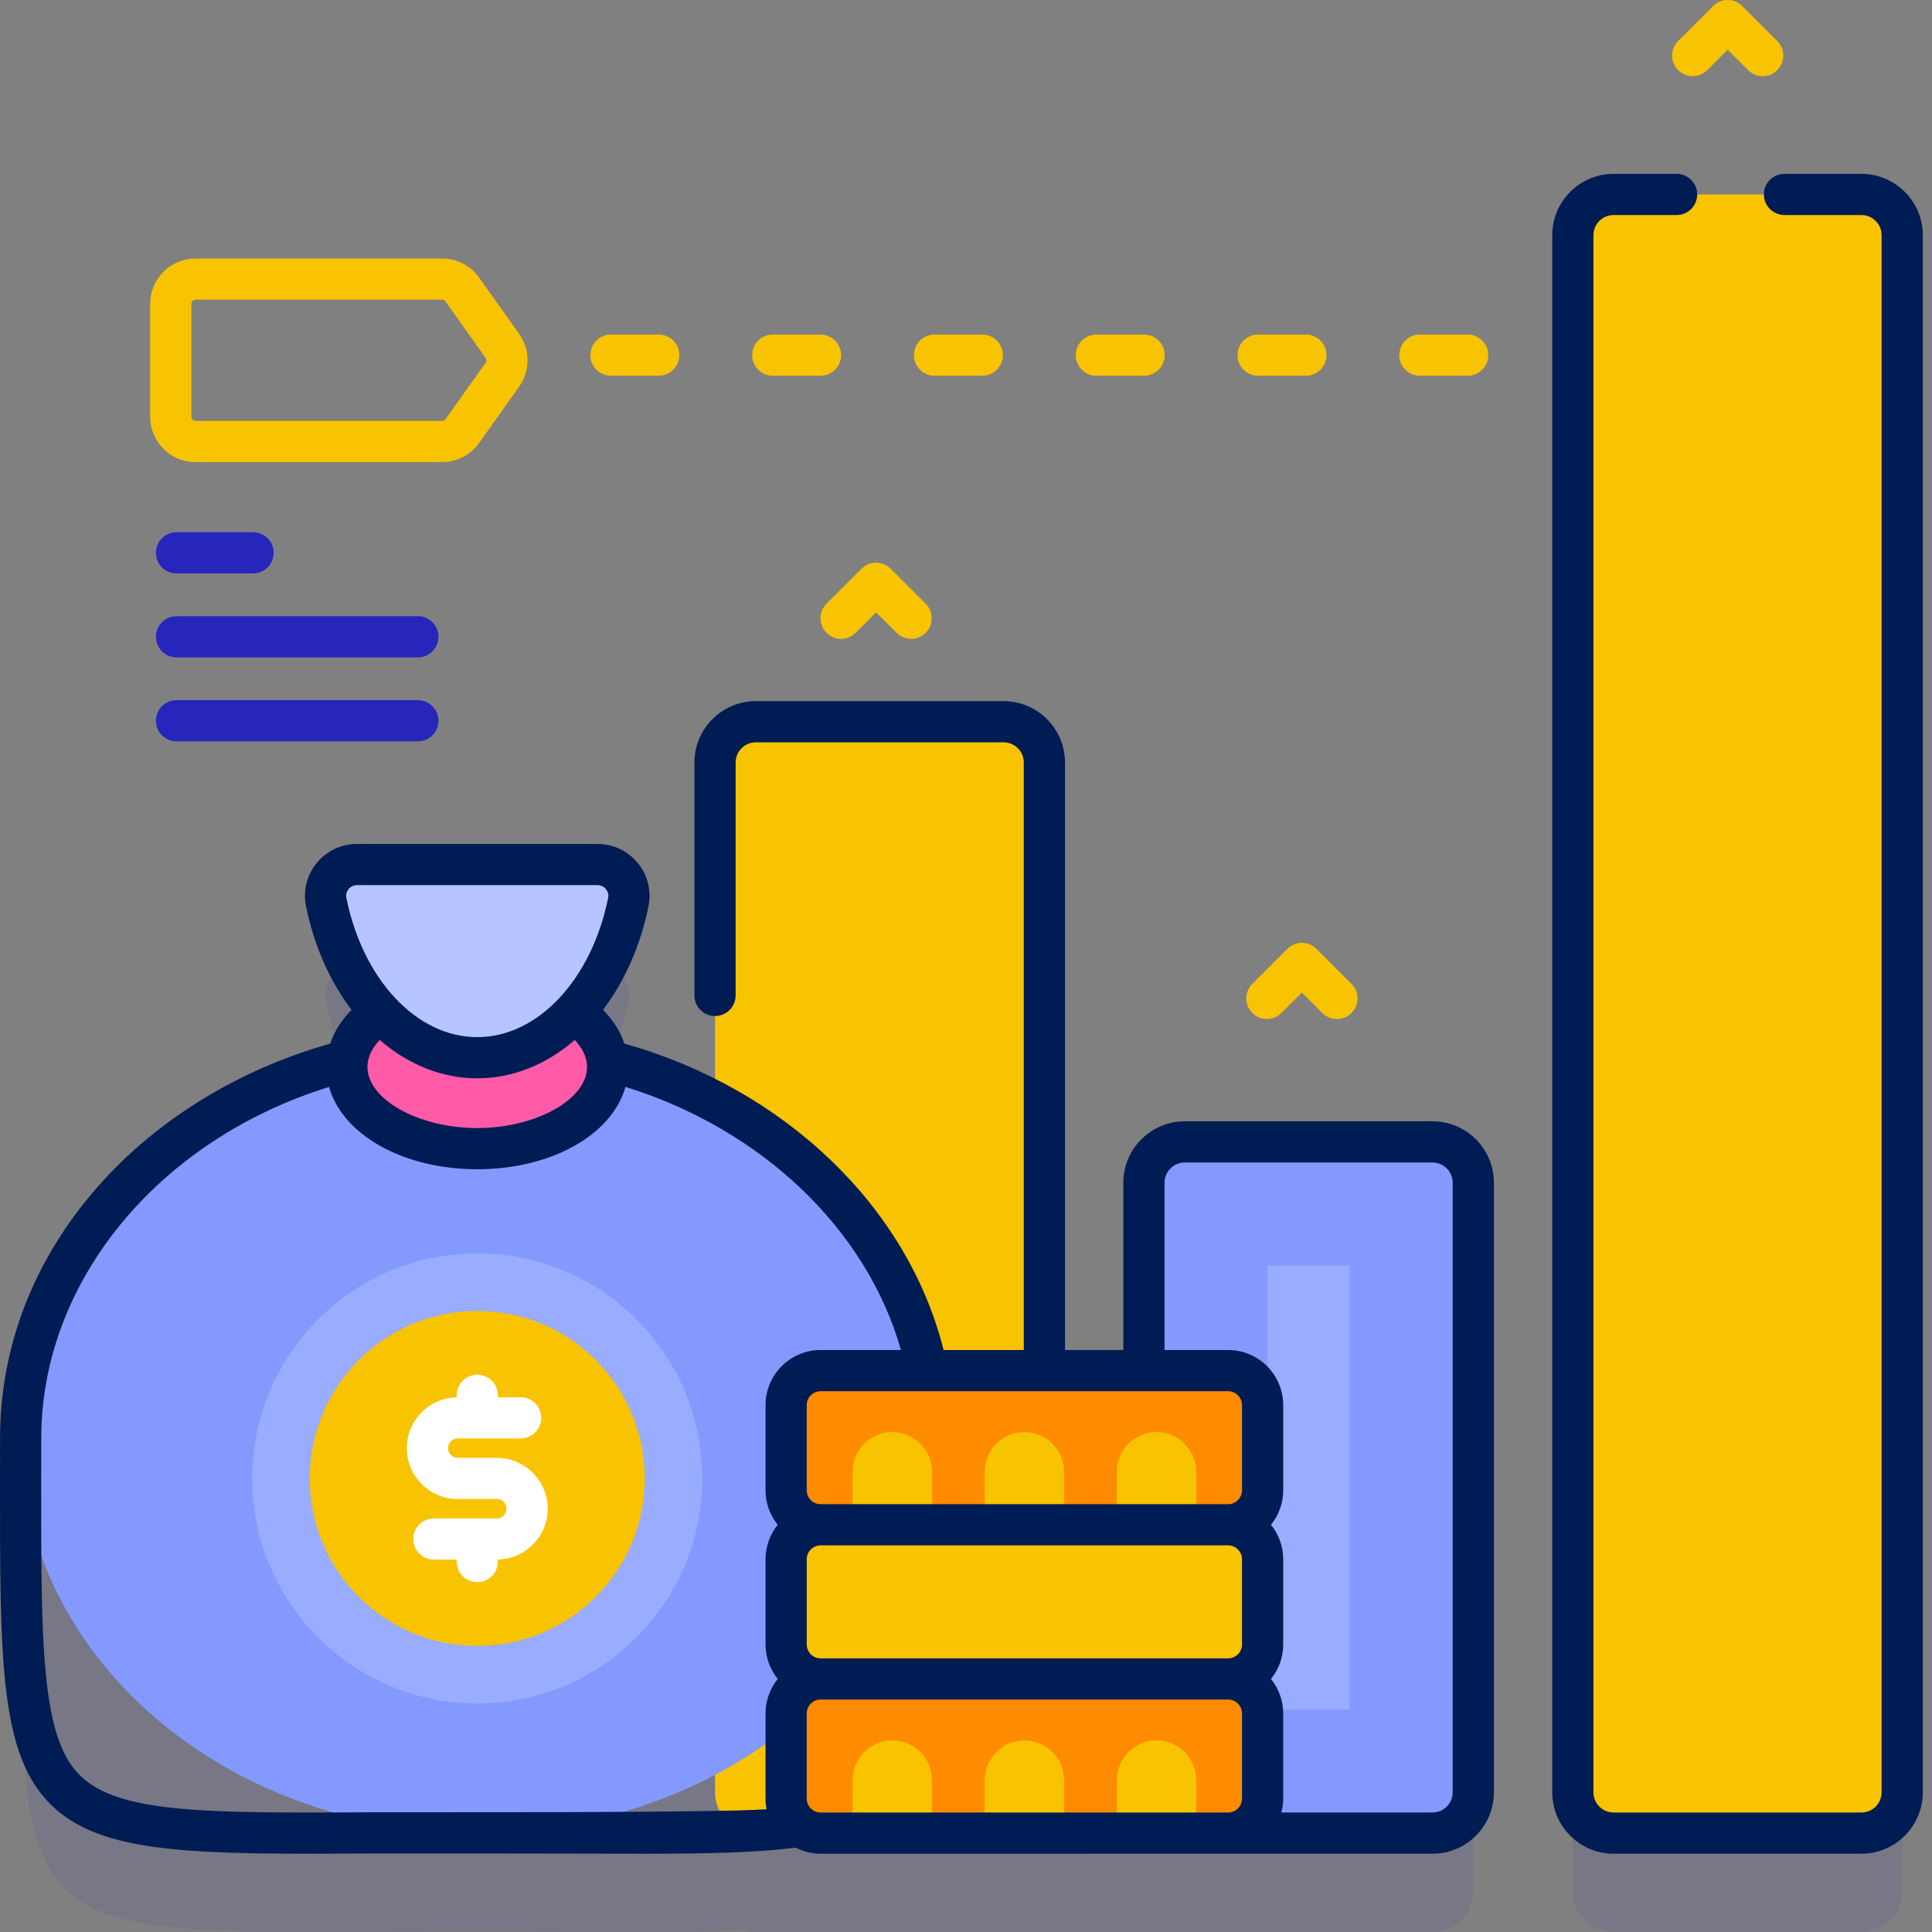 <svg width="117" height="117" viewBox="0 0 117 117" fill="none" xmlns="http://www.w3.org/2000/svg">
<rect x="0" y="0" width="117" height="117" fill="#808080" stroke="none"/>
<g opacity="0.1">
<path d="M86.75 75.141H71.745C70.38 75.141 69.275 76.246 69.275 77.611V88.989H63.247V52.164C63.247 50.8 62.142 49.695 60.777 49.695H45.771C44.407 49.695 43.302 50.8 43.302 52.164V72.705C41.287 71.641 39.101 70.797 36.79 70.204C36.711 69.142 35.893 68.18 34.603 67.462C36.255 65.778 37.489 63.385 38.051 60.613C38.289 59.439 37.384 58.343 36.186 58.343H21.619C20.421 58.343 19.515 59.439 19.753 60.613C20.316 63.385 21.55 65.779 23.201 67.462C21.912 68.18 21.094 69.141 21.015 70.204C9.587 73.135 1.252 82.27 1.252 93.088C1.252 119.023 0.34 116.961 28.903 116.961C35.91 116.961 41.141 117.085 45.049 116.889C45.278 116.959 45.52 116.997 45.772 116.997L86.751 116.997C88.115 116.997 89.221 115.892 89.221 114.528V77.611C89.22 76.247 88.115 75.141 86.75 75.141Z" fill="#2626BC"/>
<path d="M112.723 17.763H97.72C96.356 17.763 95.248 18.868 95.248 20.233V114.528C95.248 115.892 96.356 117 97.72 117H112.723C114.088 117 115.196 115.892 115.196 114.528V20.233C115.196 18.868 114.088 17.763 112.723 17.763Z" fill="#2626BC"/>
</g>
<path d="M63.246 46.177V108.54C63.246 109.904 62.141 111.009 60.776 111.009H45.77C44.406 111.009 43.301 109.904 43.301 108.54V46.177C43.301 44.812 44.406 43.707 45.77 43.707H60.776C62.141 43.707 63.246 44.812 63.246 46.177Z" fill="#F8C300"/>
<path d="M89.22 71.624V108.54C89.22 109.905 88.114 111.01 86.75 111.01H71.744C70.38 111.01 69.274 109.905 69.274 108.54V71.624C69.274 70.259 70.38 69.154 71.744 69.154H86.75C88.114 69.154 89.22 70.259 89.22 71.624Z" fill="#8399FE"/>
<path d="M81.736 76.636V103.527H76.759V76.636H81.736Z" fill="#99ACFF"/>
<path d="M115.196 14.245V108.54C115.196 109.905 114.088 111.012 112.723 111.012H97.72C96.356 111.012 95.248 109.905 95.248 108.54V14.245C95.248 12.88 96.356 11.775 97.72 11.775H112.723C114.088 11.775 115.196 12.88 115.196 14.245Z" fill="#F8C300"/>
<path d="M28.902 110.974C44.173 110.974 56.553 100.285 56.553 87.101C56.553 73.916 44.173 63.228 28.902 63.228C13.631 63.228 1.252 73.916 1.252 87.101C1.252 100.285 13.631 110.974 28.902 110.974Z" fill="#8399FE"/>
<path d="M74.371 111.013H49.697C48.542 111.013 47.606 110.077 47.606 108.922V103.767C47.606 102.612 48.542 101.676 49.697 101.676H74.371C75.526 101.676 76.462 102.612 76.462 103.767V108.922C76.462 110.077 75.526 111.013 74.371 111.013Z" fill="#FF8B00"/>
<path d="M56.435 111.013H51.631V107.801C51.631 106.474 52.706 105.398 54.033 105.398C55.36 105.398 56.436 106.474 56.436 107.801V111.013H56.435Z" fill="#F8C300"/>
<path d="M64.437 111.013H59.633V107.801C59.633 106.474 60.708 105.398 62.035 105.398C63.362 105.398 64.438 106.474 64.438 107.801V111.013H64.437Z" fill="#F8C300"/>
<path d="M72.438 111.013H67.634V107.801C67.634 106.474 68.709 105.398 70.036 105.398C71.363 105.398 72.439 106.474 72.439 107.801V111.013H72.438Z" fill="#F8C300"/>
<path d="M74.371 101.676H49.697C48.542 101.676 47.606 100.74 47.606 99.585V94.43C47.606 93.275 48.542 92.34 49.697 92.34H74.371C75.526 92.34 76.462 93.275 76.462 94.43V99.585C76.462 100.74 75.526 101.676 74.371 101.676Z" fill="#F8C300"/>
<path d="M56.435 101.676H51.631V98.464C51.631 97.138 52.706 96.062 54.033 96.062C55.36 96.062 56.436 97.137 56.436 98.464V101.676H56.435Z" fill="#F8C300"/>
<path d="M64.437 101.676H59.633V98.464C59.633 97.138 60.708 96.062 62.035 96.062C63.362 96.062 64.438 97.137 64.438 98.464V101.676H64.437Z" fill="#F8C300"/>
<path d="M72.438 101.676H67.634V98.464C67.634 97.138 68.709 96.062 70.036 96.062C71.363 96.062 72.439 97.137 72.439 98.464V101.676H72.438Z" fill="#F8C300"/>
<path d="M74.371 92.339H49.697C48.542 92.339 47.606 91.403 47.606 90.248V85.093C47.606 83.938 48.542 83.002 49.697 83.002H74.371C75.526 83.002 76.462 83.938 76.462 85.093V90.248C76.462 91.403 75.526 92.339 74.371 92.339Z" fill="#FF8B00"/>
<path d="M56.435 92.339H51.631V89.127C51.631 87.8 52.706 86.725 54.033 86.725C55.36 86.725 56.436 87.8 56.436 89.127V92.339H56.435Z" fill="#F8C300"/>
<path d="M64.436 92.339H59.632V89.127C59.632 87.801 60.707 86.725 62.034 86.725C63.361 86.725 64.437 87.8 64.437 89.127V92.339H64.436Z" fill="#F8C300"/>
<path d="M72.438 92.339H67.634V89.127C67.634 87.801 68.709 86.725 70.036 86.725C71.363 86.725 72.439 87.8 72.439 89.127V92.339H72.438Z" fill="#F8C300"/>
<path d="M28.902 69.561C33.263 69.561 36.798 67.348 36.798 64.618C36.798 61.889 33.263 59.676 28.902 59.676C24.541 59.676 21.006 61.889 21.006 64.618C21.006 67.348 24.541 69.561 28.902 69.561Z" fill="#FF5BA8"/>
<path d="M21.618 52.356C20.421 52.356 19.515 53.452 19.753 54.626C20.856 60.062 24.533 64.056 28.902 64.056C33.271 64.056 36.948 60.062 38.051 54.626C38.289 53.452 37.384 52.356 36.186 52.356H21.618Z" fill="#B7C5FF"/>
<path d="M86.752 67.905H71.746C69.696 67.905 68.029 69.573 68.029 71.622V81.755H64.495V46.177C64.495 44.127 62.827 42.46 60.777 42.46H45.772C43.722 42.46 42.054 44.128 42.054 46.177V60.283C42.054 60.972 42.613 61.53 43.302 61.53C43.99 61.53 44.549 60.972 44.549 60.283V46.177C44.549 45.503 45.097 44.954 45.772 44.954H60.777C61.451 44.954 62 45.503 62 46.177V81.755H57.142C54.976 73.095 47.534 65.939 37.812 63.199C37.566 62.468 37.131 61.777 36.516 61.153C37.809 59.452 38.779 57.309 39.274 54.873C39.461 53.949 39.225 52.998 38.627 52.266C38.025 51.53 37.135 51.108 36.186 51.108H21.618C20.669 51.108 19.779 51.53 19.177 52.266C18.579 52.998 18.343 53.949 18.53 54.873C19.025 57.31 19.995 59.453 21.289 61.154C20.68 61.774 20.243 62.469 19.996 63.202C14.45 64.764 9.471 67.82 5.915 71.87C2.048 76.275 0.003 81.542 0.003 87.102C0.003 87.904 0.003 88.68 0.002 89.43C-0.011 100.596 -0.017 106.201 3.063 109.266C6.151 112.34 11.799 112.308 23.051 112.243C24.892 112.232 37.725 112.26 39.061 112.26C42.826 112.26 45.804 112.194 48.18 111.891C48.636 112.125 49.151 112.26 49.698 112.26L86.752 112.258C88.801 112.258 90.469 110.591 90.469 108.541V71.622C90.469 69.572 88.801 67.905 86.752 67.905ZM48.854 99.585V94.43C48.854 93.965 49.233 93.586 49.698 93.586H74.372C74.837 93.586 75.215 93.965 75.215 94.43V99.585C75.215 100.05 74.837 100.429 74.372 100.429H49.698C49.233 100.429 48.854 100.05 48.854 99.585ZM75.215 90.248C75.215 90.713 74.837 91.092 74.372 91.092H49.698C49.233 91.092 48.854 90.713 48.854 90.248V85.093C48.854 84.628 49.233 84.25 49.698 84.25H74.372C74.837 84.25 75.215 84.628 75.215 85.093L75.215 90.248ZM22.993 62.978C24.704 64.456 26.744 65.303 28.902 65.303C31.06 65.303 33.099 64.457 34.81 62.98C35.185 63.382 35.551 63.945 35.551 64.619C35.551 66.588 32.444 68.314 28.902 68.314C25.361 68.314 22.254 66.588 22.254 64.619C22.253 63.957 22.6 63.398 22.993 62.978ZM21.109 53.845C21.183 53.755 21.347 53.603 21.618 53.603H36.186C36.457 53.603 36.621 53.754 36.695 53.845C36.767 53.933 36.881 54.12 36.828 54.377C35.822 59.342 32.562 62.808 28.902 62.808C25.242 62.808 21.982 59.342 20.976 54.377C20.923 54.12 21.037 53.933 21.109 53.845ZM23.036 109.748C12.476 109.809 7.175 109.839 4.823 107.498C2.479 105.164 2.485 99.577 2.496 89.433C2.497 88.682 2.498 87.905 2.498 87.101C2.498 77.6 9.595 69.031 19.927 65.824C20.733 68.699 24.386 70.809 28.902 70.809C33.419 70.809 37.073 68.697 37.878 65.821C46.151 68.393 52.482 74.446 54.561 81.755H49.698C47.857 81.755 46.36 83.252 46.36 85.093V90.248C46.36 91.04 46.638 91.766 47.099 92.339C46.638 92.912 46.36 93.639 46.36 94.43V99.585C46.36 100.376 46.638 101.103 47.099 101.676C46.638 102.249 46.36 102.976 46.36 103.767V108.922C46.36 109.142 46.382 109.356 46.423 109.564C43.514 109.798 24.795 109.738 23.036 109.748ZM48.854 108.922V103.767C48.854 103.302 49.233 102.923 49.698 102.923H74.372C74.837 102.923 75.215 103.302 75.215 103.767V108.922C75.215 109.387 74.837 109.765 74.372 109.765H49.698C49.233 109.765 48.854 109.387 48.854 108.922ZM87.974 108.541C87.974 109.215 87.426 109.763 86.752 109.763H77.598C77.669 109.494 77.71 109.213 77.71 108.922V103.767C77.71 102.975 77.432 102.248 76.97 101.676C77.432 101.103 77.71 100.376 77.71 99.585V94.43C77.71 93.638 77.432 92.912 76.97 92.339C77.432 91.766 77.71 91.039 77.71 90.248V85.093C77.71 83.252 76.213 81.755 74.372 81.755H70.524V71.622C70.524 70.948 71.072 70.4 71.746 70.4H86.752C87.426 70.4 87.974 70.948 87.974 71.622V108.541Z" fill="#001C54"/>
<path d="M112.725 10.528H108.066C107.377 10.528 106.819 11.086 106.819 11.775C106.819 12.464 107.377 13.022 108.066 13.022H112.725C113.399 13.022 113.948 13.571 113.948 14.245V108.541C113.948 109.216 113.399 109.764 112.725 109.764H97.72C97.045 109.764 96.497 109.216 96.497 108.541V14.245C96.497 13.571 97.045 13.022 97.72 13.022H101.532C102.221 13.022 102.78 12.464 102.78 11.775C102.78 11.086 102.221 10.528 101.532 10.528H97.72C95.67 10.528 94.002 12.195 94.002 14.245V108.541C94.002 110.591 95.67 112.259 97.72 112.259H112.725C114.775 112.259 116.443 110.591 116.443 108.541V14.245C116.443 12.195 114.775 10.528 112.725 10.528Z" fill="#001C54"/>
<path d="M11.839 27.985H26.777C27.664 27.985 28.5 27.553 29.014 26.83L31.444 23.409C32.119 22.458 32.119 21.181 31.444 20.231L29.014 16.81C28.5 16.087 27.664 15.655 26.777 15.655H11.839C10.326 15.655 9.095 16.886 9.095 18.399V25.24C9.095 26.754 10.326 27.985 11.839 27.985ZM11.589 18.4C11.589 18.262 11.701 18.15 11.839 18.15H26.777C26.858 18.15 26.934 18.189 26.98 18.255L29.41 21.676C29.471 21.762 29.471 21.878 29.41 21.965L26.98 25.385C26.934 25.451 26.858 25.49 26.777 25.49H11.839C11.701 25.49 11.589 25.378 11.589 25.241V18.4Z" fill="#F8C300"/>
<path d="M36.998 22.754H39.892C40.581 22.754 41.139 22.196 41.139 21.507C41.139 20.818 40.581 20.26 39.892 20.26H36.998C36.309 20.26 35.751 20.818 35.751 21.507C35.751 22.196 36.309 22.754 36.998 22.754Z" fill="#F8C300"/>
<path d="M10.69 34.726H15.326C16.014 34.726 16.573 34.168 16.573 33.479C16.573 32.79 16.014 32.231 15.326 32.231H10.69C10.001 32.231 9.442 32.79 9.442 33.479C9.442 34.168 10.001 34.726 10.69 34.726Z" fill="#2626BC"/>
<path d="M25.305 37.316H10.69C10.001 37.316 9.442 37.874 9.442 38.563C9.442 39.252 10.001 39.811 10.69 39.811H25.305C25.993 39.811 26.552 39.252 26.552 38.563C26.552 37.874 25.993 37.316 25.305 37.316Z" fill="#2626BC"/>
<path d="M25.305 42.401H10.69C10.001 42.401 9.442 42.959 9.442 43.648C9.442 44.337 10.001 44.895 10.69 44.895H25.305C25.993 44.895 26.552 44.337 26.552 43.648C26.552 42.959 25.993 42.401 25.305 42.401Z" fill="#2626BC"/>
<path d="M46.796 22.754H49.689C50.378 22.754 50.937 22.196 50.937 21.507C50.937 20.818 50.378 20.26 49.689 20.26H46.796C46.107 20.26 45.549 20.818 45.549 21.507C45.549 22.196 46.107 22.754 46.796 22.754Z" fill="#F8C300"/>
<path d="M56.594 22.754H59.487C60.176 22.754 60.734 22.196 60.734 21.507C60.734 20.818 60.176 20.26 59.487 20.26H56.594C55.905 20.26 55.347 20.818 55.347 21.507C55.347 22.196 55.905 22.754 56.594 22.754Z" fill="#F8C300"/>
<path d="M66.392 22.754H69.285C69.974 22.754 70.532 22.196 70.532 21.507C70.532 20.818 69.974 20.26 69.285 20.26H66.392C65.703 20.26 65.144 20.818 65.144 21.507C65.144 22.196 65.703 22.754 66.392 22.754Z" fill="#F8C300"/>
<path d="M76.19 22.754H79.083C79.772 22.754 80.33 22.196 80.33 21.507C80.33 20.818 79.772 20.26 79.083 20.26H76.19C75.501 20.26 74.942 20.818 74.942 21.507C74.942 22.196 75.501 22.754 76.19 22.754Z" fill="#F8C300"/>
<path d="M85.988 22.754H88.881C89.57 22.754 90.128 22.196 90.128 21.507C90.128 20.818 89.57 20.26 88.881 20.26H85.988C85.299 20.26 84.74 20.818 84.74 21.507C84.74 22.196 85.299 22.754 85.988 22.754Z" fill="#F8C300"/>
<path d="M28.902 103.161C36.429 103.161 42.532 97.059 42.532 89.532C42.532 82.004 36.429 75.902 28.902 75.902C21.375 75.902 15.273 82.004 15.273 89.532C15.273 97.059 21.375 103.161 28.902 103.161Z" fill="#99ACFF"/>
<path d="M28.902 99.675C34.504 99.675 39.045 95.134 39.045 89.532C39.045 83.93 34.504 79.389 28.902 79.389C23.3 79.389 18.759 83.93 18.759 89.532C18.759 95.134 23.3 99.675 28.902 99.675Z" fill="#F8C300"/>
<path d="M33.168 91.366C33.168 89.667 31.786 88.285 30.086 88.285H27.717C27.394 88.285 27.13 88.022 27.13 87.698C27.13 87.374 27.394 87.111 27.717 87.111H31.529C32.218 87.111 32.777 86.552 32.777 85.864C32.777 85.175 32.218 84.616 31.529 84.616H30.149V84.498C30.149 83.809 29.591 83.25 28.902 83.25C28.213 83.25 27.655 83.809 27.655 84.498V84.62C25.985 84.653 24.636 86.02 24.636 87.698C24.636 89.397 26.018 90.779 27.717 90.779H30.086C30.41 90.779 30.673 91.043 30.673 91.366C30.673 91.69 30.41 91.953 30.086 91.953H26.274C25.585 91.953 25.027 92.512 25.027 93.201C25.027 93.889 25.585 94.448 26.274 94.448H27.655V94.566C27.655 95.255 28.213 95.814 28.902 95.814C29.591 95.814 30.149 95.255 30.149 94.566V94.445C31.82 94.411 33.168 93.044 33.168 91.366Z" fill="white"/>
<path d="M80.962 61.711C80.643 61.711 80.323 61.589 80.08 61.345L78.841 60.107L77.603 61.345C77.116 61.833 76.326 61.833 75.839 61.345C75.352 60.858 75.352 60.069 75.839 59.582L77.96 57.461C78.447 56.974 79.236 56.974 79.724 57.461L81.844 59.582C82.331 60.069 82.331 60.858 81.844 61.345C81.6 61.589 81.281 61.711 80.962 61.711Z" fill="#F8C300"/>
<path d="M106.747 4.615C106.428 4.615 106.109 4.493 105.865 4.25L104.627 3.011L103.388 4.25C102.901 4.737 102.111 4.737 101.624 4.249C101.137 3.762 101.137 2.973 101.624 2.485L103.745 0.365C104.232 -0.122 105.021 -0.122 105.508 0.365L107.629 2.485C108.116 2.973 108.116 3.762 107.629 4.249C107.386 4.493 107.066 4.615 106.747 4.615Z" fill="#F8C300"/>
<path d="M55.177 38.688C54.857 38.688 54.538 38.567 54.295 38.323L53.056 37.085L51.818 38.323C51.331 38.81 50.541 38.81 50.054 38.323C49.567 37.836 49.567 37.046 50.054 36.559L52.174 34.439C52.662 33.952 53.451 33.952 53.938 34.439L56.059 36.559C56.546 37.046 56.546 37.836 56.059 38.323C55.815 38.567 55.496 38.688 55.177 38.688Z" fill="#F8C300"/>
</svg>
